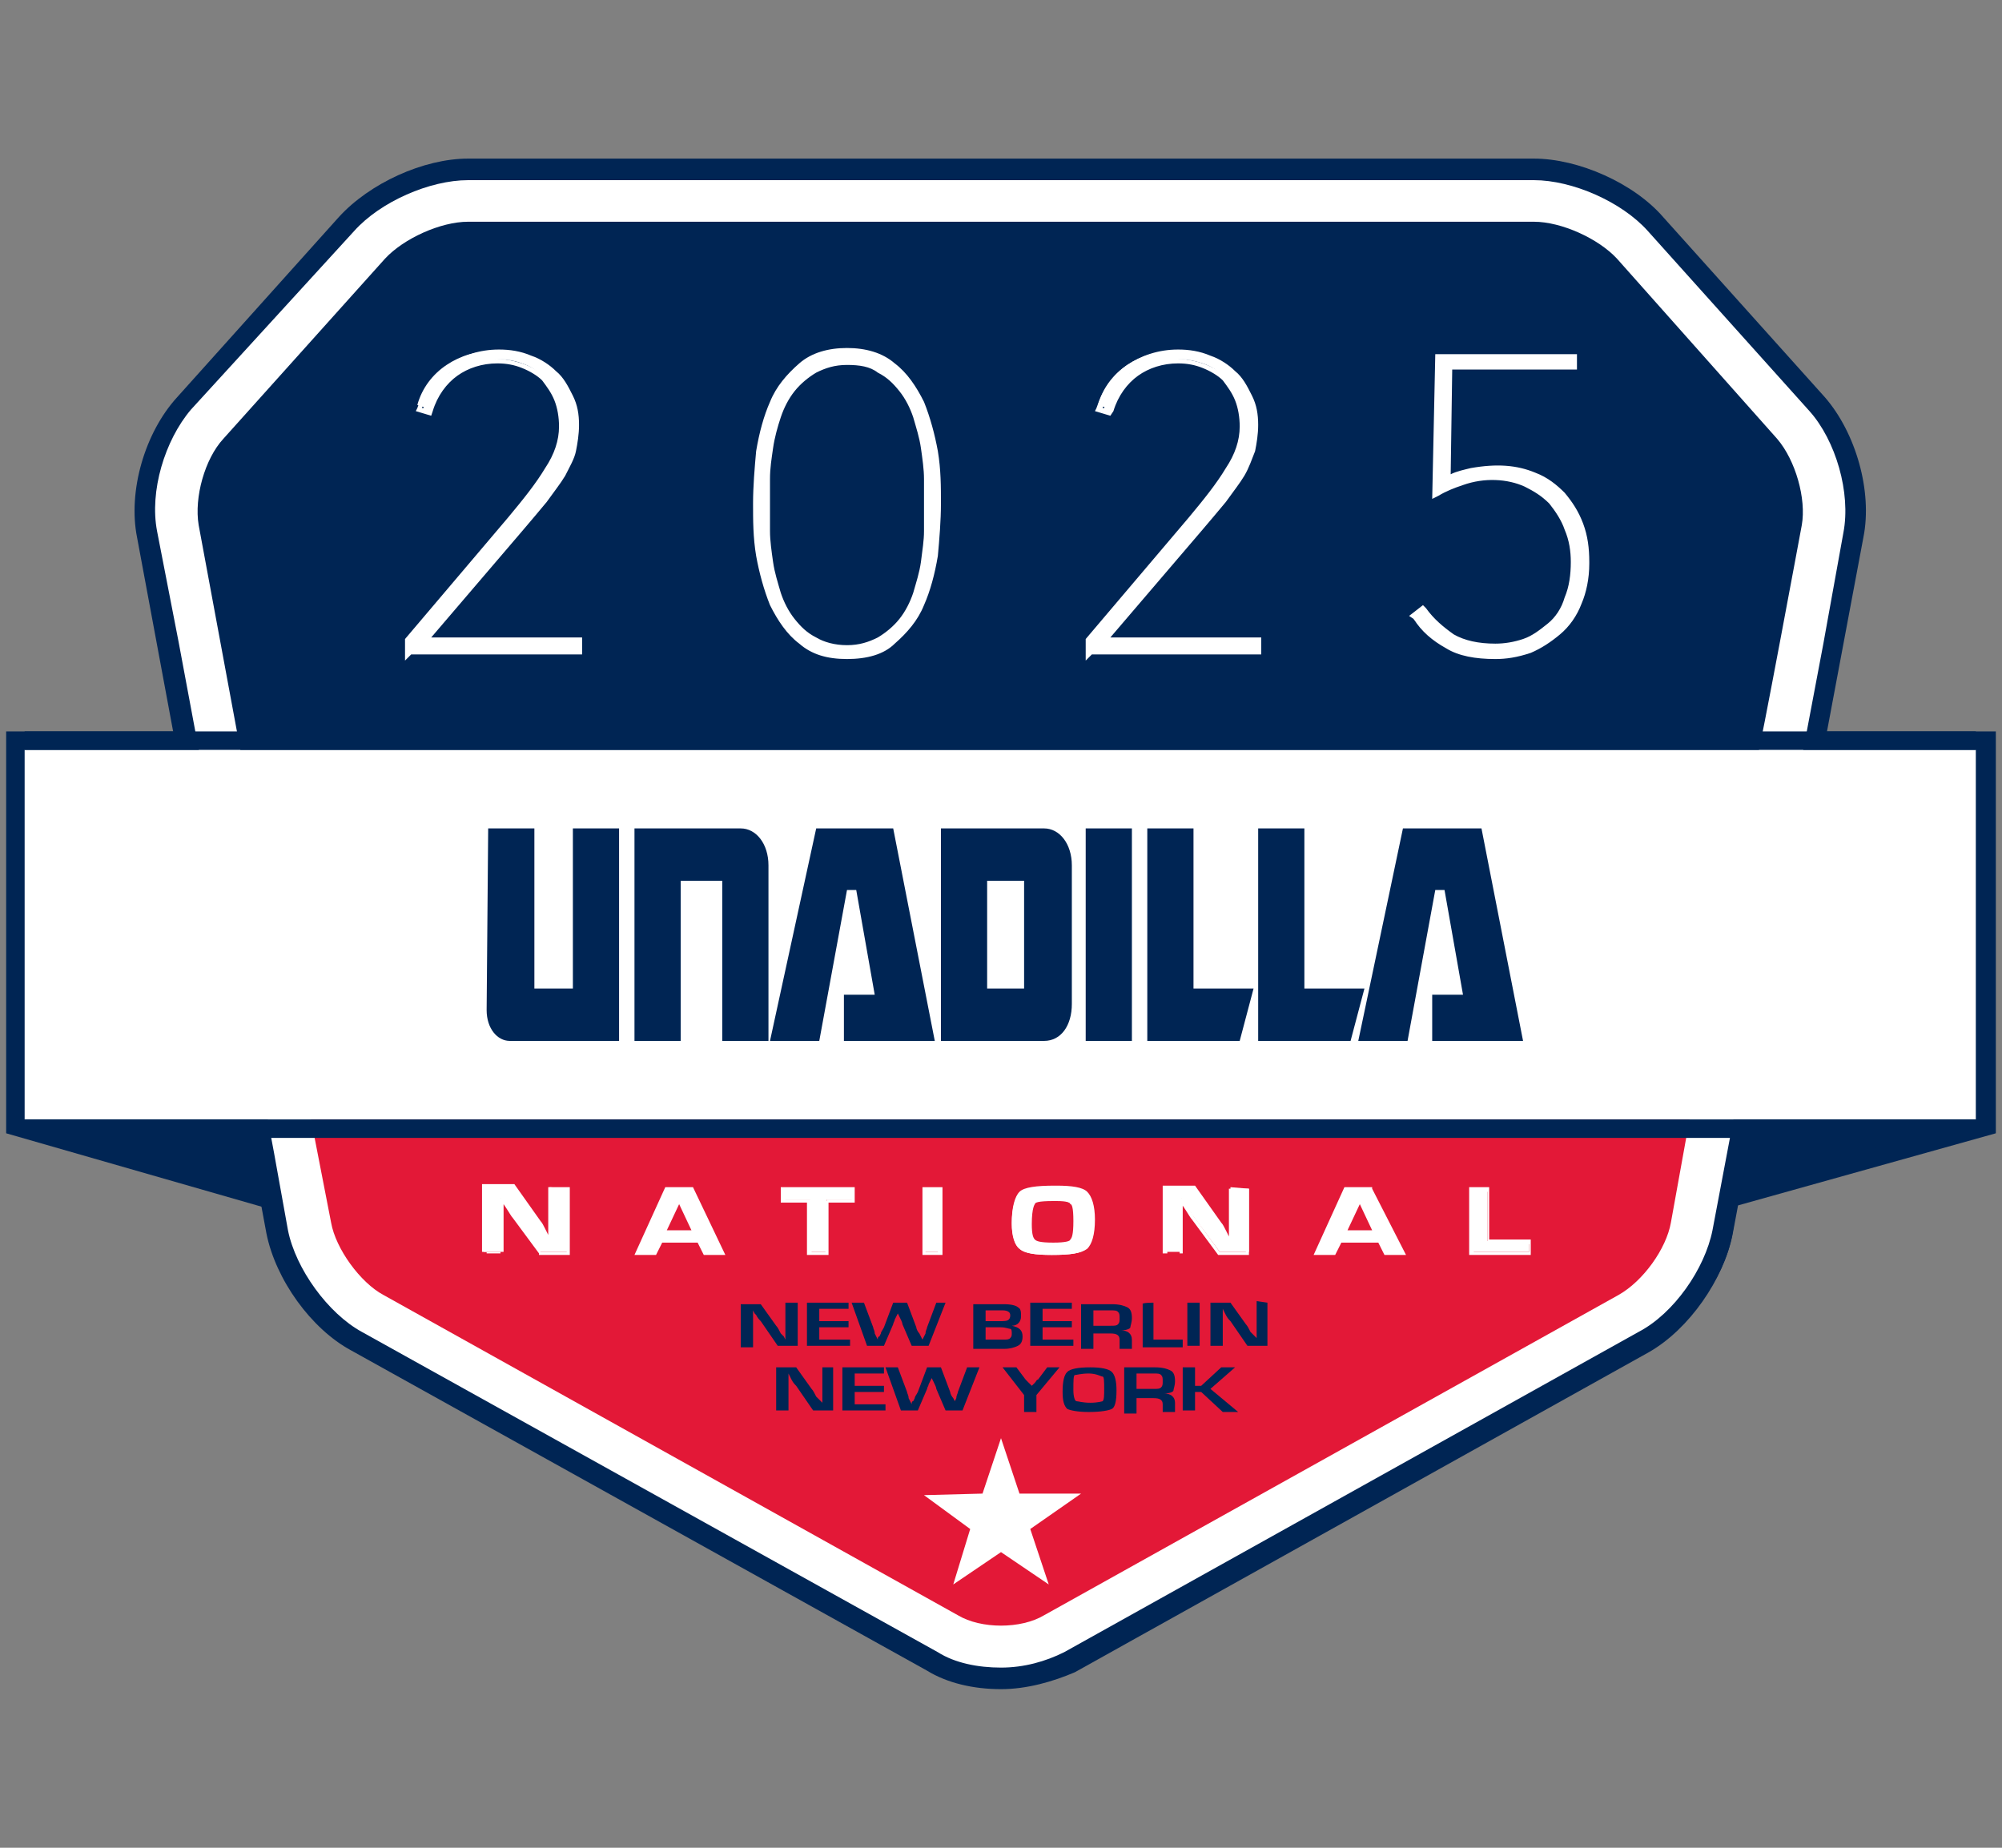 <?xml version="1.0" encoding="UTF-8"?> <svg xmlns="http://www.w3.org/2000/svg" xmlns:xlink="http://www.w3.org/1999/xlink" version="1.1" id="Layer_1" x="0px" y="0px" viewBox="0 0 130 120" style="enable-background:new 0 0 130 120;" xml:space="preserve"><rect x="0" y="0" width="130" height="120" fill="#808080" stroke="none"/> <style type="text/css"> .st0{fill:#002554;} .st1{fill:#FFFFFF;} .st2{fill:#E31837;} .st3{fill-rule:evenodd;clip-rule:evenodd;fill:#FFFFFF;} </style> <g> <path class="st0" d="M65,109.5c-1.7,0-3.4-0.4-4.7-1.1L22.9,87.6c-2.6-1.4-4.8-4.6-5.4-7.4l-0.4-1.8L0.4,73.6V47.5h11.1L9.1,34.8 c-0.6-2.9,0.5-6.7,2.5-8.9l10.5-11.7c1.9-2.1,5.4-3.7,8.3-3.7h69.2c2.9,0,6.4,1.6,8.3,3.7l10.5,11.7c2,2.2,3.1,6,2.5,8.9l-2.4,12.7 h11.1v26.1l-16.8,4.7l-0.3,1.8c-0.5,2.9-2.8,6-5.4,7.4l-37.3,20.8C68.4,109.1,66.8,109.5,65,109.5L65,109.5z"></path> <polygon class="st0" points="111.4,72.7 128.4,72.7 128.4,72.7 111.4,77.4 "></polygon> <polygon class="st0" points="18.6,72.7 1.6,72.7 1.6,72.7 18.6,77.4 "></polygon> <g> <path class="st1" d="M111.2,79.9c-0.5,2.5-2.5,5.4-4.8,6.6l-37.3,20.8c-1.2,0.6-2.6,1-4.1,1s-3-0.3-4.1-1L23.5,86.5 c-2.2-1.2-4.3-4.1-4.8-6.6l-0.9-5l-6.2-33.2l-1.4-7.2c-0.5-2.6,0.5-5.9,2.2-7.9L23,15c1.7-1.9,4.9-3.3,7.4-3.3h69.2 c2.5,0,5.7,1.4,7.4,3.3l10.5,11.7c1.7,1.9,2.7,5.3,2.2,7.9l-1.3,7.2L111.2,79.9L111.2,79.9z"></path> <path class="st0" d="M65,109.7c-1.8,0-3.5-0.4-4.8-1.2L22.8,87.7c-2.6-1.4-4.9-4.6-5.5-7.6L8.9,34.9c-0.6-3,0.5-6.8,2.6-9.1 L22,14.1c2-2.2,5.5-3.8,8.4-3.8h69.2c2.9,0,6.5,1.6,8.4,3.8l10.5,11.7c2,2.3,3.1,6.1,2.5,9.1l-8.5,45.3c-0.6,2.9-2.8,6.1-5.4,7.6 l-37.3,20.8C68.4,109.2,66.7,109.7,65,109.7L65,109.7z M30.4,13.1c-2.1,0-4.9,1.2-6.4,2.8L13.5,27.7c-1.4,1.6-2.3,4.5-1.9,6.7 l8.5,45.3c0.4,2.1,2.2,4.6,4.1,5.6L61.6,106c1.9,1.1,5,1.1,6.9,0l37.3-20.8c1.9-1.1,3.7-3.5,4.1-5.6l0,0l8.5-45.3 c0.4-2.1-0.4-5.1-1.9-6.7L105.9,16c-1.4-1.6-4.2-2.8-6.4-2.8C99.6,13.1,30.4,13.1,30.4,13.1z"></path> </g> <path class="st1" d="M111.2,79.9c-0.5,2.5-2.5,5.4-4.8,6.6l-37.3,20.8c-1.2,0.6-2.6,1-4.1,1s-3-0.3-4.1-1L23.5,86.5 c-2.2-1.2-4.3-4.1-4.8-6.6l-0.9-5l-6.2-33.2l-1.4-7.2c-0.5-2.6,0.5-5.9,2.2-7.9L23,15c1.7-1.9,4.9-3.3,7.4-3.3h69.2 c2.5,0,5.7,1.4,7.4,3.3l10.5,11.7c1.7,1.9,2.7,5.3,2.2,7.9l-1.3,7.2L111.2,79.9L111.2,79.9z"></path> <g> <path class="st2" d="M21.5,79.4c0.3,1.7,1.9,3.9,3.4,4.7l37.3,20.8c1.5,0.9,4.1,0.9,5.6,0l37.3-20.8c1.6-0.9,3.1-3,3.4-4.7 l1.3-7.2H20.1C20.1,72.2,21.5,79.4,21.5,79.4z"></path> <path class="st0" d="M117,34.1c0.3-1.7-0.4-4.2-1.6-5.6L105,16.8c-1.2-1.3-3.6-2.4-5.4-2.4H30.4c-1.8,0-4.2,1.1-5.4,2.4L14.5,28.5 c-1.2,1.3-1.9,3.8-1.6,5.6l2.8,15.1h98.4C114.2,49.2,117,34.1,117,34.1z"></path> </g> <path class="st1" d="M128.4,72.7H1.6v-24h126.7V72.7z"></path> <rect x="1.6" y="72.7" class="st0" width="126.7" height="1.2"></rect> <rect x="1.6" y="47.5" class="st0" width="126.7" height="1.2"></rect> <g> <path class="st0" d="M31.7,53.8h3v10.4h2.5V53.8h3v13.8h-7.1c-0.8,0-1.5-0.8-1.5-2L31.7,53.8L31.7,53.8z"></path> <path class="st0" d="M49.9,67.6h-3V57.2h-2.7v10.4h-3V53.8h6.9c1,0,1.8,1,1.8,2.4L49.9,67.6L49.9,67.6z"></path> <path class="st0" d="M53,53.8H58l2.7,13.8h-5.9v-3h2l-1.2-6.8h-0.6l-1.8,9.8h-3.2L53,53.8L53,53.8z"></path> <path class="st0" d="M61.1,67.6V53.8h6.7c1,0,1.8,1,1.8,2.4v9c0,1.4-0.7,2.4-1.8,2.4C67.8,67.6,61.1,67.6,61.1,67.6z M66.5,64.2 v-7h-2.4v7H66.5z"></path> <path class="st0" d="M70.5,53.8h3v13.8h-3C70.5,67.6,70.5,53.8,70.5,53.8z"></path> <path class="st0" d="M74.5,53.8h3v10.4h3.9l-0.9,3.4h-6L74.5,53.8L74.5,53.8z"></path> <path class="st0" d="M81.7,53.8h3v10.4h3.9l-0.9,3.4h-6L81.7,53.8L81.7,53.8z"></path> <path class="st0" d="M91.1,53.8h5.1l2.7,13.8H93v-3h2l-1.2-6.8h-0.6l-1.8,9.8h-3.2L91.1,53.8L91.1,53.8z"></path> </g> <g> <g> <path class="st1" d="M26.6,42.3v-0.7l6.6-7.8c1-1.2,1.8-2.2,2.4-3.2c0.6-1,0.9-1.9,0.9-2.9c0-0.7-0.1-1.3-0.3-1.8 c-0.2-0.5-0.5-1-0.9-1.4s-0.8-0.7-1.4-0.9c-0.5-0.2-1.1-0.3-1.7-0.3c-1,0-2,0.3-2.8,0.8s-1.4,1.4-1.7,2.4l-0.6-0.2 c0.3-1.1,1-2,1.9-2.6c0.9-0.6,1.9-0.9,3.1-0.9c0.7,0,1.4,0.1,2,0.4s1.1,0.6,1.5,1s0.8,0.9,1,1.5s0.4,1.2,0.4,1.8 c0,0.6-0.1,1.1-0.2,1.7s-0.4,1-0.7,1.6c-0.3,0.5-0.7,1.1-1.2,1.7c-0.5,0.6-1,1.2-1.6,1.9l-6.3,7.3h10.1v0.6L26.6,42.3L26.6,42.3z "></path> <path class="st1" d="M26.3,42.9l0-1.4l6.7-7.9c1-1.2,1.8-2.2,2.4-3.2c0.6-0.9,0.9-1.8,0.9-2.7c0-0.6-0.1-1.2-0.3-1.7 c-0.2-0.5-0.5-0.9-0.8-1.3c-0.3-0.3-0.8-0.6-1.3-0.8c-0.5-0.2-1-0.3-1.6-0.3c-1,0-1.9,0.3-2.6,0.8c-0.7,0.5-1.3,1.3-1.6,2.3 L28,27l-1-0.3l0.1-0.2c0.4-1.2,1-2.1,2-2.8c0.9-0.6,2-1,3.3-1c0.7,0,1.4,0.1,2.1,0.4c0.6,0.2,1.2,0.6,1.6,1 c0.5,0.4,0.8,1,1.1,1.6c0.3,0.6,0.4,1.2,0.4,1.9c0,0.6-0.1,1.2-0.2,1.7c-0.1,0.5-0.4,1-0.7,1.6c-0.3,0.5-0.7,1-1.2,1.7 c-0.5,0.6-1,1.2-1.6,1.9l-5.9,6.9h9.8v1.1H26.7L26.3,42.9z M26.8,42H37v-0.1L26.8,42L26.8,42z M26.8,41.7L26.8,41.7l6.4-7.5 c0.6-0.7,1.1-1.3,1.6-1.9c0.5-0.6,0.9-1.2,1.1-1.6c0.3-0.5,0.5-1,0.7-1.5c0.1-0.5,0.2-1,0.2-1.6c0-0.6-0.1-1.2-0.3-1.7 c-0.2-0.5-0.5-1-1-1.4c-0.4-0.4-0.9-0.7-1.5-0.9c-0.6-0.2-1.2-0.3-1.9-0.3c-1.1,0-2.1,0.3-3,0.9c-0.8,0.6-1.4,1.3-1.7,2.3l0.1,0 c0.3-1,0.9-1.8,1.7-2.3c0.8-0.6,1.8-0.9,2.9-0.9c0.6,0,1.2,0.1,1.8,0.3c0.6,0.2,1.1,0.5,1.5,0.9c0.4,0.4,0.7,0.9,1,1.4 c0.2,0.6,0.3,1.2,0.3,1.9c0,1-0.3,2-0.9,3c-0.6,1-1.4,2-2.4,3.2L26.8,41.7z"></path> </g> <g> <path class="st1" d="M55,42.6c-1.2,0-2.2-0.3-3-0.9s-1.4-1.4-1.8-2.4c-0.4-1-0.7-2-0.9-3.2c-0.2-1.2-0.2-2.3-0.2-3.4 s0.1-2.2,0.2-3.4c0.2-1.2,0.5-2.2,0.9-3.2s1-1.7,1.8-2.4s1.8-0.9,3-0.9s2.2,0.3,3,0.9s1.4,1.4,1.8,2.4c0.4,1,0.7,2,0.9,3.2 s0.2,2.3,0.2,3.4s-0.1,2.2-0.2,3.4c-0.2,1.2-0.5,2.2-0.9,3.2s-1,1.7-1.8,2.4S56.3,42.6,55,42.6z M55,23.4c-0.8,0-1.5,0.2-2.1,0.5 c-0.6,0.3-1.1,0.8-1.5,1.3s-0.7,1.1-0.9,1.8s-0.4,1.4-0.5,2c-0.1,0.7-0.2,1.4-0.2,2c0,0.6,0,1.2,0,1.7s0,1,0,1.7 c0,0.6,0.1,1.3,0.2,2c0.1,0.7,0.3,1.4,0.5,2c0.2,0.7,0.5,1.3,0.9,1.8s0.9,1,1.5,1.3c0.6,0.3,1.3,0.5,2.1,0.5s1.5-0.2,2.1-0.5 c0.6-0.3,1.1-0.8,1.5-1.3c0.4-0.5,0.7-1.1,0.9-1.8s0.4-1.3,0.5-2c0.1-0.7,0.2-1.3,0.2-2c0-0.6,0-1.2,0-1.7s0-1,0-1.7 c0-0.6-0.1-1.3-0.2-2c-0.1-0.7-0.3-1.4-0.5-2c-0.2-0.7-0.5-1.3-0.9-1.8s-0.9-1-1.5-1.3C56.5,23.6,55.9,23.4,55,23.4z"></path> <path class="st1" d="M55,42.8c-1.3,0-2.3-0.3-3.1-1c-0.8-0.6-1.4-1.5-1.9-2.5c-0.4-1-0.7-2.1-0.9-3.2c-0.2-1.2-0.2-2.3-0.2-3.4 c0-1.1,0.1-2.3,0.2-3.4c0.2-1.2,0.5-2.3,0.9-3.2c0.4-1,1.1-1.8,1.9-2.5c0.8-0.7,1.9-1,3.1-1s2.3,0.3,3.1,1 c0.8,0.6,1.4,1.5,1.9,2.5c0.4,1,0.7,2.1,0.9,3.2c0.2,1.2,0.2,2.3,0.2,3.4c0,1.1-0.1,2.3-0.2,3.4c-0.2,1.2-0.5,2.3-0.9,3.2 c-0.4,1-1.1,1.8-1.9,2.5C57.4,42.5,56.3,42.8,55,42.8z M55,23.1c-1.2,0-2.1,0.3-2.8,0.9c-0.7,0.6-1.3,1.4-1.7,2.3 c-0.4,0.9-0.7,2-0.9,3.1c-0.2,1.1-0.2,2.3-0.2,3.4c0,1.1,0.1,2.2,0.2,3.4c0.2,1.1,0.4,2.2,0.9,3.1c0.4,0.9,1,1.7,1.7,2.3 c0.7,0.6,1.7,0.9,2.8,0.9c1.2,0,2.1-0.3,2.8-0.9c0.7-0.6,1.3-1.4,1.7-2.3c0.4-0.9,0.7-2,0.9-3.1c0.2-1.1,0.2-2.3,0.2-3.4 c0-1.1-0.1-2.2-0.2-3.4c-0.2-1.1-0.4-2.2-0.9-3.1c-0.4-0.9-1-1.7-1.7-2.3C57.2,23.4,56.2,23.1,55,23.1z M55,42.3 c-0.8,0-1.6-0.2-2.2-0.5c-0.6-0.3-1.1-0.8-1.5-1.4c-0.4-0.6-0.7-1.2-1-1.9c-0.2-0.7-0.4-1.4-0.5-2.1c-0.1-0.7-0.2-1.4-0.2-2 c0-0.6-0.1-1.2-0.1-1.7c0-0.6,0-1.1,0.1-1.7c0-0.7,0.1-1.3,0.2-2c0.1-0.7,0.3-1.4,0.5-2.1c0.2-0.7,0.6-1.3,1-1.9 c0.4-0.6,0.9-1,1.5-1.4c0.6-0.4,1.4-0.5,2.2-0.5c0.8,0,1.6,0.2,2.2,0.5c0.6,0.3,1.1,0.8,1.5,1.4c0.4,0.6,0.7,1.2,1,1.9 c0.2,0.7,0.4,1.4,0.5,2.1c0.1,0.7,0.2,1.4,0.2,2c0,0.7,0.1,1.2,0.1,1.7c0,0.6,0,1.1-0.1,1.7c0,0.6-0.1,1.2-0.2,2 c-0.1,0.7-0.3,1.4-0.5,2.1c-0.2,0.7-0.6,1.3-1,1.9c-0.4,0.6-0.9,1-1.5,1.4C56.6,42.1,55.9,42.3,55,42.3z M55,23.7 c-0.8,0-1.4,0.2-2,0.5c-0.5,0.3-1,0.7-1.4,1.2c-0.4,0.5-0.7,1.1-0.9,1.7c-0.2,0.6-0.4,1.3-0.5,2c-0.1,0.7-0.2,1.3-0.2,2 c0,0.6,0,1.1,0,1.7c0,0.5,0,1,0,1.7c0,0.6,0.1,1.3,0.2,2c0.1,0.7,0.3,1.3,0.5,2c0.2,0.6,0.5,1.2,0.9,1.7c0.4,0.5,0.8,0.9,1.4,1.2 c0.5,0.3,1.2,0.5,2,0.5c0.8,0,1.4-0.2,2-0.5c0.5-0.3,1-0.7,1.4-1.2c0.4-0.5,0.7-1.1,0.9-1.7c0.2-0.7,0.4-1.3,0.5-2 c0.1-0.8,0.2-1.4,0.2-2c0-0.5,0-1.1,0-1.7c0-0.5,0-1,0-1.7c0-0.6-0.1-1.3-0.2-2c-0.1-0.7-0.3-1.3-0.5-2c-0.2-0.6-0.5-1.2-0.9-1.7 c-0.4-0.5-0.8-0.9-1.4-1.2C56.5,23.8,55.8,23.7,55,23.7z"></path> </g> <g> <path class="st1" d="M70.7,42.3v-0.7l6.7-7.8c1-1.2,1.8-2.2,2.4-3.2c0.6-1,0.9-1.9,0.9-2.9c0-0.7-0.1-1.3-0.3-1.8 c-0.2-0.5-0.5-1-0.9-1.4s-0.8-0.7-1.4-0.9s-1.1-0.3-1.7-0.3c-1,0-2,0.3-2.8,0.8s-1.3,1.4-1.7,2.4l-0.6-0.2c0.3-1.1,1-2,1.9-2.6 c0.9-0.6,1.9-0.9,3.1-0.9c0.7,0,1.4,0.1,2,0.4c0.6,0.2,1.1,0.6,1.6,1s0.8,0.9,1,1.5s0.4,1.2,0.4,1.8c0,0.6-0.1,1.1-0.2,1.7 s-0.4,1-0.7,1.6c-0.3,0.5-0.7,1.1-1.2,1.7c-0.5,0.6-1,1.2-1.6,1.9l-6.3,7.3h10.1v0.6L70.7,42.3L70.7,42.3z"></path> <path class="st1" d="M70.5,42.9l0-1.4l6.7-7.9c1-1.2,1.8-2.2,2.4-3.2c0.6-0.9,0.9-1.8,0.9-2.7c0-0.6-0.1-1.2-0.3-1.7 c-0.2-0.5-0.5-0.9-0.8-1.3c-0.3-0.3-0.8-0.6-1.3-0.8c-0.5-0.2-1-0.3-1.6-0.3c-1,0-1.9,0.3-2.6,0.8c-0.7,0.5-1.3,1.3-1.6,2.3 L72.1,27l-1-0.3l0.1-0.2c0.4-1.2,1-2.1,2-2.8c0.9-0.6,2-1,3.3-1c0.7,0,1.4,0.1,2.1,0.4c0.6,0.2,1.2,0.6,1.6,1 c0.5,0.4,0.8,1,1.1,1.6c0.3,0.6,0.4,1.2,0.4,1.9c0,0.6-0.1,1.2-0.2,1.7c-0.2,0.5-0.4,1.1-0.7,1.6c-0.3,0.5-0.7,1-1.2,1.7 c-0.5,0.6-1,1.2-1.6,1.9l-5.9,6.9h9.8v1.1H70.9L70.5,42.9z M71,42h10.2v-0.1L71,42L71,42z M71,41.7L71,41.7l6.4-7.5 c0.6-0.7,1.1-1.3,1.6-1.9c0.5-0.6,0.9-1.2,1.1-1.6c0.3-0.5,0.5-1,0.7-1.5c0.1-0.5,0.2-1,0.2-1.6c0-0.6-0.1-1.2-0.3-1.7 c-0.2-0.5-0.5-1-1-1.4c-0.4-0.4-0.9-0.7-1.5-0.9c-0.6-0.2-1.2-0.3-1.9-0.3c-1.1,0-2.1,0.3-3,0.9c-0.8,0.6-1.4,1.3-1.7,2.3l0.1,0 c0.3-1,0.9-1.8,1.7-2.3c0.8-0.6,1.8-0.9,2.9-0.9c0.6,0,1.2,0.1,1.8,0.3c0.6,0.2,1.1,0.5,1.5,0.9c0.4,0.4,0.7,0.9,1,1.4 c0.2,0.6,0.3,1.2,0.3,1.9c0,1-0.3,2-0.9,3c-0.6,1-1.4,2-2.4,3.2L71,41.7z"></path> </g> <g> <path class="st1" d="M102.8,36.5c0,1-0.2,1.9-0.5,2.7c-0.3,0.8-0.8,1.4-1.3,1.9s-1.2,0.9-1.9,1.2s-1.4,0.4-2.1,0.4 c-1.2,0-2.3-0.2-3.1-0.7c-0.8-0.5-1.5-1.1-2.1-1.8l0.5-0.4c0.5,0.7,1.1,1.3,1.9,1.7C95,41.8,96,42,97.1,42c0.6,0,1.2-0.1,1.9-0.3 s1.2-0.6,1.7-1c0.5-0.5,0.9-1,1.2-1.7c0.3-0.7,0.5-1.5,0.5-2.4c0-0.8-0.1-1.5-0.4-2.2c-0.2-0.7-0.6-1.3-1.1-1.8s-1-0.9-1.7-1.2 S97.6,31,96.7,31c-0.6,0-1.2,0.1-1.8,0.3s-1.2,0.4-1.7,0.7l0.1-8.8h8.7v0.5H94l-0.2,7.4c0.5-0.2,1-0.4,1.6-0.5 c0.6-0.1,1.1-0.1,1.6-0.1c0.9,0,1.7,0.1,2.4,0.5c0.7,0.3,1.3,0.7,1.8,1.3c0.5,0.5,0.9,1.2,1.2,1.9S102.9,35.6,102.8,36.5 L102.8,36.5z"></path> <path class="st1" d="M97.1,42.8c-1.3,0-2.4-0.2-3.2-0.7c-0.9-0.5-1.6-1.1-2.1-1.9L91.5,40l0.9-0.7l0.2,0.2 c0.5,0.7,1.1,1.2,1.8,1.7c0.7,0.4,1.6,0.6,2.7,0.6c0.6,0,1.2-0.1,1.8-0.3c0.6-0.2,1.1-0.6,1.6-1c0.5-0.4,0.9-1,1.1-1.7 c0.3-0.7,0.4-1.5,0.4-2.3c0-0.7-0.1-1.4-0.4-2.1c-0.2-0.6-0.6-1.2-1-1.7c-0.5-0.5-1-0.8-1.6-1.1c-1.1-0.5-2.6-0.6-4-0.1 c-0.6,0.2-1.1,0.4-1.6,0.7L93,32.4l0.2-9.4h9.2v1h-8.1l-0.1,6.8c0.4-0.2,0.9-0.3,1.3-0.4c1.7-0.3,3-0.2,4.2,0.3 c0.8,0.3,1.4,0.8,1.9,1.3c0.5,0.6,0.9,1.2,1.2,2c0.3,0.8,0.4,1.6,0.4,2.5l0,0.1c0,1-0.2,1.9-0.5,2.6c-0.3,0.8-0.8,1.5-1.4,2 c-0.6,0.5-1.2,0.9-1.9,1.2C98.5,42.7,97.8,42.8,97.1,42.8z M92.2,40.1c0.5,0.6,1.1,1.2,1.8,1.6c0.8,0.4,1.8,0.7,3,0.7 c0.7,0,1.4-0.1,2-0.4c0.7-0.2,1.2-0.6,1.8-1.1c0.5-0.5,0.9-1.1,1.3-1.8c0.3-0.7,0.5-1.6,0.5-2.6l0-0.1c0-0.8-0.1-1.5-0.4-2.2 c-0.3-0.7-0.6-1.3-1.1-1.8c-0.5-0.5-1.1-0.9-1.8-1.2c-0.8-0.3-1.7-0.5-2.7-0.4c1,0,1.8,0.1,2.6,0.4c0.7,0.3,1.3,0.7,1.8,1.2 c0.5,0.5,0.9,1.1,1.1,1.8c0.3,0.7,0.4,1.5,0.4,2.3c0,1-0.2,1.8-0.5,2.5c-0.3,0.7-0.7,1.3-1.3,1.8c-0.5,0.5-1.1,0.9-1.8,1.1 c-0.7,0.2-1.3,0.4-2,0.4c-1.1,0-2.1-0.2-2.9-0.7C93.4,41.2,92.8,40.7,92.2,40.1L92.2,40.1z M93.6,23.4l-0.1,8.1c0,0,0.1,0,0.1,0 l0.2-8h8.1v0H93.6z M94.8,31c0,0-0.1,0-0.1,0C94.7,31,94.8,31,94.8,31z"></path> </g> </g> </g> <g> <polyline class="st3" points="65,93.4 66.2,97 70.2,97 66.9,99.3 68.1,102.9 65,100.8 61.9,102.9 63,99.3 60,97.1 63.8,97 65,93.4 "></polyline> <g> <g> <path class="st1" d="M36.9,77.2v4.1H35l-1.7-2.3c-0.1-0.1-0.2-0.3-0.4-0.6l-0.2-0.3l-0.2-0.3h0l0,0.3v0.3l0,0.5v2.4h-1.1v-4.1 h1.9l1.5,2.1c0.1,0.2,0.3,0.4,0.5,0.7l0.2,0.3l0.2,0.3h0v-0.3l0-0.3v-0.5v-2.4L36.9,77.2L36.9,77.2z"></path> <path class="st1" d="M37,81.5H35l0-0.1l-1.7-2.3c-0.1-0.1-0.2-0.3-0.4-0.6l-0.2-0.3v0.1l0,0.5v2.5h-1.4v-4.4h2.1l1.7,2.4 c0.1,0.1,0.2,0.3,0.3,0.5l0.2,0.4l0-0.1l0-3H37V81.5z M35.1,81.3h1.7v-3.9h-0.9v2.8l0,0.3l0,0.4h-0.2l-0.5-0.7 c-0.1-0.2-0.2-0.3-0.3-0.5l-0.1-0.2l-1.5-2h-1.7v3.9h0.9V79l0-1.2h0.2l0.4,0.7c0.2,0.3,0.3,0.5,0.4,0.6L35.1,81.3z"></path> </g> <g> <path class="st1" d="M45.4,80.6h-2.5l-0.4,0.8h-1.2l1.9-4.1h1.7l2,4.1h-1.1C45.8,81.4,45.4,80.6,45.4,80.6z M45.1,80l-1-2.2 l-1,2.2H45.1z"></path> <path class="st1" d="M47.1,81.5h-1.4l-0.4-0.8H43l-0.4,0.8h-1.4l2-4.4H45L47.1,81.5z M45.8,81.3h0.9l-1.8-3.9h-1.5l-1.8,3.9h0.9 l0.4-0.8h2.7L45.8,81.3z M45.3,80.1h-2.4l1.2-2.6L45.3,80.1z M43.3,79.9h1.6l-0.8-1.7L43.3,79.9z"></path> </g> <g> <path class="st1" d="M53.7,77.9v3.4h-1.1v-3.4h-1.7v-0.7h4.5v0.7H53.7L53.7,77.9z"></path> <path class="st1" d="M53.8,81.5h-1.4v-3.4h-1.7v-1h4.8v1h-1.7V81.5z M52.7,81.3h0.9V78h0.1v-0.1h1.6v-0.5H51v0.5h1.7V81.3z"></path> </g> <g> <path class="st1" d="M61,77.2v4.1H60v-4.1H61z"></path> <path class="st1" d="M61.2,81.5h-1.3v-4.4h1.3V81.5z M60.1,81.3h0.8v-3.9h-0.8V81.3z"></path> </g> <g> <path class="st1" d="M68.5,77.2c1.1,0,1.7,0.1,2,0.4c0.3,0.2,0.5,0.8,0.5,1.7c0,0.9-0.2,1.5-0.5,1.8s-1,0.4-2.2,0.4 c-1.1,0-1.7-0.1-2.1-0.4c-0.3-0.2-0.5-0.8-0.5-1.6c0-1,0.2-1.6,0.4-1.9C66.5,77.3,67.3,77.2,68.5,77.2L68.5,77.2z M68.4,77.9 c-0.7,0-1.2,0.1-1.3,0.2c-0.1,0.1-0.2,0.6-0.2,1.4c0,0.6,0.1,0.9,0.2,1.1s0.6,0.2,1.3,0.2s1.1-0.1,1.2-0.2s0.2-0.6,0.2-1.2 s-0.1-1.1-0.2-1.2S69.1,77.9,68.4,77.9L68.4,77.9z"></path> <path class="st1" d="M68.3,81.5c-1.1,0-1.8-0.1-2.1-0.4c-0.3-0.3-0.5-0.8-0.5-1.7c0-1,0.2-1.7,0.5-2c0.3-0.3,1.1-0.4,2.3-0.4 l0.1,0c1,0,1.7,0.1,2,0.4c0.3,0.3,0.5,0.9,0.5,1.8c0,1-0.2,1.6-0.5,1.9C70.2,81.4,69.5,81.5,68.3,81.5z M68.3,77.3 c-1.3,0-1.8,0.2-2,0.3c-0.3,0.2-0.4,0.8-0.4,1.8c0,0.8,0.1,1.3,0.4,1.5c0.3,0.2,1,0.3,2,0.3c1.1,0,1.9-0.1,2.1-0.3 c0.3-0.2,0.4-0.8,0.4-1.7c0-0.8-0.1-1.3-0.4-1.6c-0.3-0.2-0.9-0.3-2-0.3L68.3,77.3z M68.4,80.9c-1,0-1.3-0.1-1.4-0.2 c-0.2-0.1-0.3-0.5-0.3-1.2c0-1.3,0.2-1.4,0.2-1.5c0.1-0.1,0.3-0.2,1.1-0.2l0,0h0.3c1,0,1.2,0.1,1.4,0.2c0.1,0.1,0.2,0.4,0.2,1.3 c0,0.8-0.1,1.2-0.2,1.3C69.5,80.8,69.1,80.9,68.4,80.9z M68.6,78l-0.2,0c-1,0-1.2,0.1-1.2,0.2c0,0-0.2,0.2-0.2,1.3 c0,0.7,0.1,0.9,0.2,1c0.1,0.1,0.3,0.2,1.2,0.2c0.8,0,1.1-0.1,1.1-0.2c0.1-0.1,0.2-0.3,0.2-1.2c0-0.9-0.1-1.1-0.2-1.1 C69.5,78.1,69.3,78,68.6,78z"></path> </g> <g> <path class="st1" d="M81.1,77.2v4.1h-1.9l-1.7-2.3c-0.1-0.1-0.2-0.3-0.4-0.6l-0.2-0.3l-0.2-0.3h0l0,0.3v0.3l0,0.5v2.4h-1.1v-4.1 h1.9l1.5,2.1c0.1,0.2,0.3,0.4,0.5,0.7l0.2,0.3l0.2,0.3h0v-0.3l0-0.3v-0.5v-2.4L81.1,77.2L81.1,77.2z"></path> <path class="st1" d="M81.2,81.5h-2.1l-1.7-2.3c-0.1-0.1-0.2-0.3-0.4-0.6l-0.2-0.3v0.1l0,0.5v2.5h-1.3v-4.4h2.1l1.7,2.4 c0.1,0.1,0.2,0.3,0.3,0.5l0.2,0.4l0-0.1l0-3h1.3V81.5z M79.2,81.3h1.7v-3.9h-0.8v2.8l0,0.3l0,0.4h-0.2l-0.5-0.7 c-0.1-0.2-0.2-0.3-0.3-0.5l-0.1-0.2l-1.5-2h-1.7v3.9h0.8V79l0-1.2h0.2l0.4,0.7c0.2,0.3,0.3,0.5,0.4,0.6L79.2,81.3z"></path> </g> <g> <path class="st1" d="M89.6,80.6H87l-0.4,0.8h-1.2l1.9-4.1h1.7l2,4.1h-1.1L89.6,80.6z M89.3,80l-1-2.2l-1,2.2H89.3z"></path> <path class="st1" d="M91.3,81.5h-1.4l-0.4-0.8h-2.4l-0.4,0.8h-1.4l2-4.4h1.8l0,0.1L91.3,81.5z M90,81.3h0.9L89,77.4h-1.5 l-1.8,3.9h0.9l0.4-0.8h2.7L90,81.3z M89.5,80.1h-2.4l1.2-2.6L89.5,80.1z M87.5,79.9h1.6l-0.8-1.7L87.5,79.9z"></path> </g> <g> <path class="st1" d="M96.6,77.2v3.4h2.7v0.7h-3.8v-4.1H96.6L96.6,77.2z"></path> <path class="st1" d="M99.5,81.5h-4.1v-4.4h1.3l0,0.1v3.3h2.7V81.5z M95.7,81.3h3.6v-0.5h-2.7v-3.4h-0.9V81.3z"></path> </g> </g> <g> <path class="st0" d="M51.8,84.6v2.8h-1.3l-1.1-1.6c-0.1-0.1-0.2-0.2-0.3-0.4L49,85.3l-0.1-0.2h0v0.2l0,0.2v0.4v1.6h-0.8v-2.8h1.3 l1,1.4c0.1,0.1,0.2,0.3,0.3,0.5l0.2,0.2L51,87h0v-0.2l0-0.2v-0.4v-1.6L51.8,84.6L51.8,84.6z"></path> <path class="st0" d="M53.2,85.1v0.7h1.9v0.4h-1.9V87h2v0.4h-2.8v-2.8h2.7v0.4H53.2z"></path> <path class="st0" d="M61.4,84.6l-1.1,2.8h-1.1L58.6,86c0-0.1-0.1-0.3-0.2-0.5l-0.1-0.2h0l-0.1,0.2l-0.1,0.2c0,0.1-0.1,0.2-0.1,0.3 l-0.6,1.4h-1.1l-1-2.8h0.8l0.6,1.6c0,0.1,0.1,0.2,0.1,0.4l0.1,0.2L57,87h0c0-0.1,0-0.2,0.1-0.2l0.1-0.2c0-0.1,0.1-0.2,0.2-0.4 l0.6-1.6h0.9l0.6,1.6c0,0.1,0.1,0.3,0.2,0.4l0.1,0.2l0.1,0.2h0l0.1-0.2l0.1-0.2c0-0.2,0.1-0.3,0.1-0.4l0.6-1.6L61.4,84.6 L61.4,84.6z"></path> <path class="st0" d="M63.2,87.5v-2.8h2c0.5,0,0.8,0.1,0.9,0.2c0.2,0.1,0.2,0.3,0.2,0.6c0,0.3-0.2,0.6-0.6,0.6l0,0 c0.5,0.1,0.7,0.3,0.7,0.7c0,0.3-0.1,0.5-0.3,0.6c-0.2,0.1-0.5,0.2-0.9,0.2H63.2L63.2,87.5z M64,85.8h0.9c0.3,0,0.5,0,0.6-0.1 s0.1-0.2,0.1-0.3c0-0.2-0.2-0.3-0.5-0.3H64L64,85.8L64,85.8z M64,87h1.1c0.3,0,0.4,0,0.5-0.1s0.1-0.2,0.1-0.3s0-0.3-0.1-0.3 s-0.3-0.1-0.6-0.1h-1L64,87L64,87z"></path> <path class="st0" d="M67.7,85.1v0.7h1.9v0.4h-1.9V87h2v0.4h-2.8v-2.8h2.7v0.4H67.7z"></path> <path class="st0" d="M70.2,87.5v-2.8h2c0.5,0,0.8,0.1,1,0.2s0.3,0.3,0.3,0.7c0,0.3-0.1,0.5-0.1,0.6s-0.3,0.2-0.6,0.2v0 c0.4,0,0.7,0.2,0.7,0.6v0.6h-0.8V87c0-0.3-0.2-0.4-0.6-0.4H71v1H70.2L70.2,87.5z M71,86.1h1.1c0.3,0,0.4,0,0.5-0.1 c0.1-0.1,0.1-0.2,0.1-0.4s0-0.3-0.1-0.4s-0.2-0.1-0.5-0.1H71L71,86.1L71,86.1z"></path> <path class="st0" d="M74.9,84.6V87h1.9v0.5h-2.6v-2.8C74.1,84.6,74.9,84.6,74.9,84.6z"></path> <path class="st0" d="M77.9,84.6v2.8h-0.8v-2.8H77.9z"></path> <path class="st0" d="M82.3,84.6v2.8H81l-1.1-1.6c-0.1-0.1-0.2-0.2-0.3-0.4l-0.1-0.2l-0.1-0.2h0v0.2l0,0.2v0.4v1.6h-0.8v-2.8h1.3 l1,1.4c0.1,0.1,0.2,0.3,0.3,0.5l0.2,0.2l0.2,0.2h0v-0.2l0-0.2v-0.4v-1.6L82.3,84.6L82.3,84.6z"></path> <path class="st0" d="M54.1,88.8v2.8h-1.3l-1.1-1.6c-0.1-0.1-0.2-0.2-0.3-0.4l-0.1-0.2l-0.1-0.2h0v0.2l0,0.2V90v1.6h-0.8v-2.8h1.3 l1,1.4c0.1,0.1,0.2,0.3,0.3,0.5l0.2,0.2l0.2,0.2h0V91l0-0.2v-0.4v-1.6L54.1,88.8L54.1,88.8z"></path> <path class="st0" d="M55.5,89.3V90h1.9v0.4h-1.9v0.8h2v0.4h-2.8v-2.8h2.7v0.4H55.5z"></path> <path class="st0" d="M63.6,88.8l-1.1,2.8h-1.1l-0.6-1.4c0-0.1-0.1-0.3-0.2-0.5l-0.1-0.2h0l-0.1,0.2l-0.1,0.2 c0,0.1-0.1,0.2-0.1,0.3l-0.6,1.4h-1.1l-1-2.8h0.8l0.6,1.6c0,0.1,0.1,0.2,0.1,0.4l0.1,0.2l0.1,0.2h0c0-0.1,0-0.2,0.1-0.2l0.1-0.2 c0-0.1,0.1-0.2,0.2-0.4l0.6-1.6h0.9l0.6,1.6c0,0.1,0.1,0.3,0.2,0.4l0.1,0.2l0.1,0.2h0L62,91l0.1-0.2c0-0.2,0.1-0.3,0.1-0.4 l0.6-1.6L63.6,88.8L63.6,88.8z"></path> <path class="st0" d="M68.8,88.8l-1.5,1.8v1.1h-0.8v-1.1l-1.4-1.8H66l0.6,0.8c0,0,0.1,0.1,0.2,0.2l0.1,0.1l0.1,0.1h0l0.1-0.1 l0.1-0.1c0.1-0.1,0.1-0.2,0.2-0.2l0.6-0.8H68.8L68.8,88.8z"></path> <path class="st0" d="M70.8,88.8c0.7,0,1.2,0.1,1.4,0.3c0.2,0.2,0.3,0.6,0.3,1.2c0,0.7-0.1,1.1-0.3,1.2s-0.7,0.2-1.5,0.2 c-0.7,0-1.2-0.1-1.4-0.2c-0.2-0.2-0.3-0.5-0.3-1.1c0-0.7,0.1-1.1,0.3-1.3S70,88.8,70.8,88.8L70.8,88.8z M70.7,89.2 c-0.5,0-0.8,0.1-0.9,0.1s-0.1,0.4-0.1,1c0,0.4,0.1,0.7,0.2,0.7s0.4,0.1,0.9,0.1s0.8-0.1,0.8-0.1c0.1-0.1,0.1-0.4,0.1-0.8 s0-0.8-0.1-0.8S71.2,89.2,70.7,89.2L70.7,89.2z"></path> <path class="st0" d="M73,91.6v-2.8h2c0.5,0,0.8,0.1,1,0.2s0.3,0.3,0.3,0.7c0,0.3-0.1,0.5-0.1,0.6s-0.3,0.2-0.6,0.2v0 c0.4,0,0.7,0.2,0.7,0.6v0.6h-0.8v-0.5c0-0.3-0.2-0.4-0.6-0.4h-1.1v1H73L73,91.6z M73.8,90.2h1.1c0.3,0,0.4,0,0.5-0.1 c0.1-0.1,0.1-0.2,0.1-0.4s0-0.3-0.1-0.4s-0.2-0.1-0.5-0.1h-1.1L73.8,90.2L73.8,90.2z"></path> <path class="st0" d="M77.6,88.8V90H78l1.3-1.2h0.9l-1.6,1.4l1.8,1.5h-1L78,90.4h-0.4v1.2h-0.8v-2.8L77.6,88.8L77.6,88.8z"></path> </g> </g> </svg> 